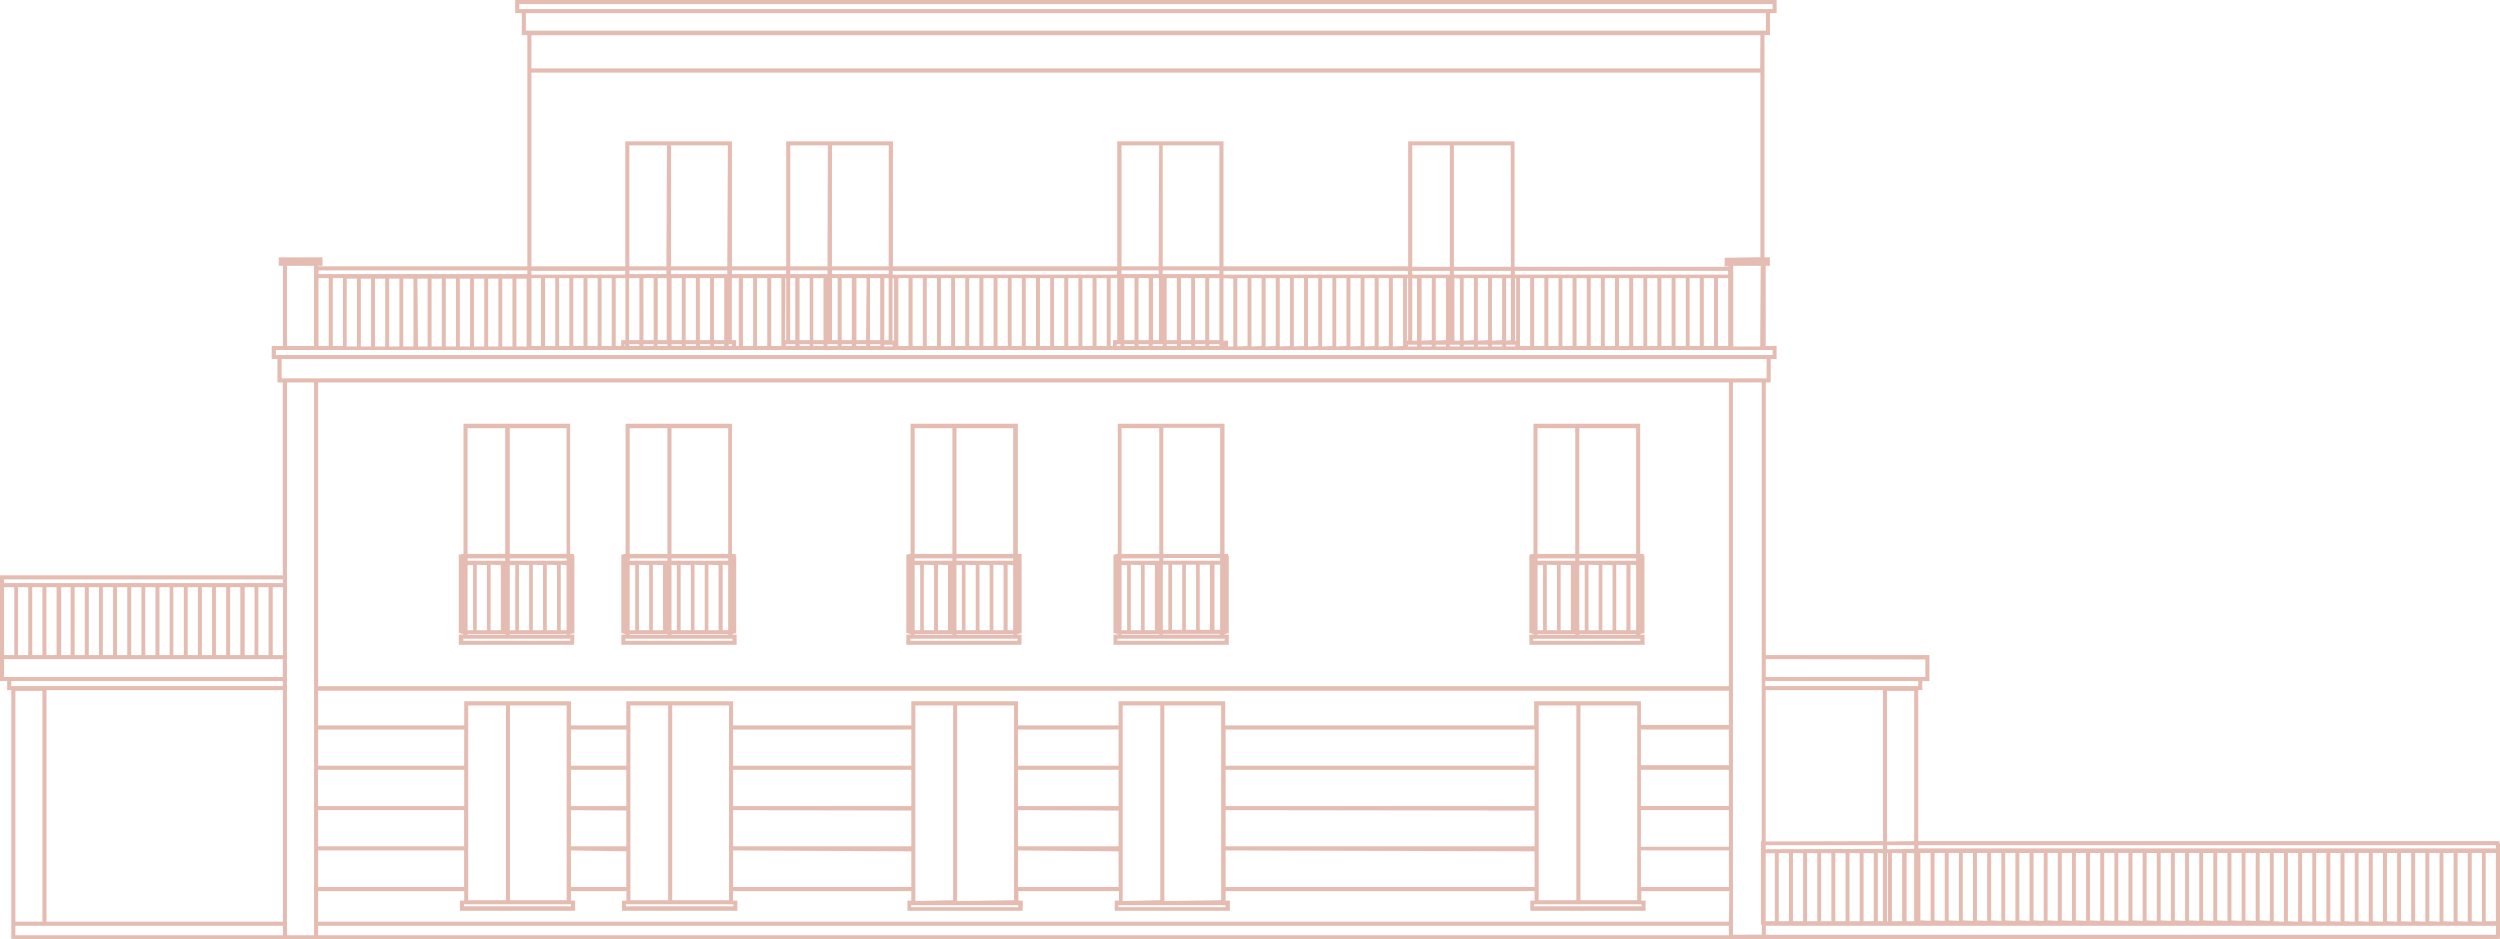 <svg xmlns="http://www.w3.org/2000/svg" viewBox="0 0 245.2 92.14"><defs><style>.cls-1{fill:#e5bcb2;}</style></defs><g id="Ebene_2" data-name="Ebene 2"><g id="Ebene_1-2" data-name="Ebene 1"><path class="cls-1" d="M161.29,62.24h-.42v-.07h.21v-.05h.21V54.54h-.06v-.21h-.36V41.56H150.4V54.33h-.22v.06H150V62.1h.2v.07h.22v.07H150v1h11.31Zm-.42-7.51V55h0Zm0,.66v6.38h0ZM154.9,42h5.57V54.33H154.9Zm0,12.77h5.57V55H154.9Zm5.57.66v6.38h-.55V55.39Zm-.95,0v6.38h-1V55.39Zm-1.36,0v6.38h-1V55.39Zm-1.36,0v6.38h-1V55.39Zm-1.9,0h.53v6.38h-.53Zm0,6.78h5.57v.07H154.9ZM150.8,42h3.7V54.33h-3.7Zm0,12.77h3.7V55h-3.7Zm3.7.66v6.38h0V55.39Zm-.43,0v6.38h-1V55.39Zm-1.36,0v6.38h-1V55.39Zm-1.91,0h.54v6.38h-.54Zm0,6.78h3.7v.07h-3.7Zm-.42-7.44,0,.25h0Zm0,7V55.39l0,6.38Zm10.5,1.08h-10.5v-.2h10.5Z"/><path class="cls-1" d="M120.52,62.24h-.42v-.07h.22v-.05h.2V54.54h-.06v-.21h-.36V41.56H109.63V54.33h-.22v.06h-.2V62.1h.2v.07h.22v.07h-.42v1h11.31Zm-.42-7.51,0,.25h0Zm0,.66,0,6.38h0Zm-6-13.43h5.57V54.33h-5.57Zm0,12.77h5.57V55h-5.57Zm5.57.66v6.38h-.55V55.39Zm-1,0v6.38h-1V55.39Zm-1.36,0v6.38h-1V55.39Zm-1.36,0v6.38h-1V55.39Zm-1.9,0h.54v6.38h-.54Zm0,6.78h5.57v.07h-5.57ZM110,42h3.7V54.33H110Zm0,12.77h3.7V55H110Zm3.7.66v6.38h0V55.39Zm-.43,0v6.38h-1V55.39Zm-1.36,0v6.38h-1V55.39Zm-1.91,0h.55v6.38H110Zm0,6.78h3.7v.07H110Zm-.42-7.44,0,.25h0Zm0,7V55.39l0,6.38Zm10.51,1.08H109.61v-.2h10.51Z"/><path class="cls-1" d="M100.19,62.24h-.42v-.07H100v-.05h.2V54.54h0v-.21h-.37V41.56H89.31V54.33h-.22v.06h-.2V62.1h.2v.07h.22v.07h-.42v1h11.3Zm-.42-7.51,0,.25h0Zm0,.66,0,6.38h0ZM93.81,42h5.56V54.33H93.81Zm0,12.77h5.56V55H93.81Zm5.56.66v6.38h-.54V55.39Zm-.94,0v6.38h-1V55.39Zm-1.36,0v6.38h-1V55.39Zm-1.37,0v6.38h-1V55.39Zm-1.89,0h.53v6.38h-.53Zm0,6.78h5.56v.07H93.81ZM89.71,42h3.7V54.33h-3.7Zm0,12.77h3.7V55h-3.7Zm3.7.66v6.38h0V55.39Zm-.43,0v6.38H92V55.39Zm-1.37,0v6.38h-1V55.39Zm-1.9,0h.54v6.38h-.54Zm0,6.78h3.7v.07h-3.7Zm-.42-7.44,0,.25h0Zm0,7V55.39l0,6.38Zm10.5,1.08H89.29v-.2h10.5Z"/><path class="cls-1" d="M56.34,62.24h-.42v-.07h.22v-.05h.2V54.54h-.05v-.21h-.37V41.56H45.46V54.33h-.22v.06H45V62.1h.2v.07h.22v.07H45v1h11.3Zm-.42-7.51,0,.25h0Zm0,.66,0,6.38h0ZM50,42h5.57V54.33H50Zm0,12.77h5.57V55H50Zm5.57.66v6.38H55V55.39Zm-.94,0v6.38h-1V55.39Zm-1.37,0v6.38h-1V55.39Zm-1.36,0v6.38h-1V55.39Zm-1.9,0h.54v6.38H50Zm0,6.78h5.57v.07H50ZM45.86,42h3.69V54.33H45.86Zm0,12.77h3.69V55H45.86Zm3.69.66v6.38h0V55.39Zm-.43,0v6.38h-1V55.39Zm-1.36,0v6.38h-1V55.39Zm-1.9,0h.54v6.38h-.54Zm0,6.78h3.69v.07H45.86Zm-.42-7.44,0,.25h0Zm0,7V55.39l0,6.38Zm10.5,1.08H45.44v-.2h10.5Z"/><path class="cls-1" d="M72.25,62.24h-.42v-.07H72v-.05h.21V54.54h-.06v-.21h-.36V41.56H61.36V54.33h-.22v.06h-.2V62.1h.2v.07h.22v.07h-.42v1H72.25Zm-.42-7.51V55h0Zm0,.66v6.38h0ZM65.86,42h5.56V54.33H65.86Zm0,12.77h5.56V55H65.86Zm5.56.66v6.38h-.54V55.39Zm-.94,0v6.38h-1V55.39Zm-1.36,0v6.38h-1V55.39Zm-1.36,0v6.38h-1V55.39Zm-1.9,0h.53v6.38h-.53Zm0,6.78h5.56v.07H65.86ZM61.76,42h3.7V54.33h-3.7Zm0,12.77h3.7V55h-3.7Zm3.7.66v6.38h0V55.39Zm-.43,0v6.38h-1V55.39Zm-1.36,0v6.38h-1V55.39Zm-1.91,0h.54v6.38h-.54Zm0,6.78h3.7v.07h-3.7Zm-.42-7.44,0,.25h0Zm0,7V55.39l0,6.38Zm10.5,1.08H61.34v-.2h10.5Z"/><path class="cls-1" d="M245.14,82.73V82.5h-57V67.69h.4V66.8h.7V64.25H173.19V37.51h.48V35.22h.58V33.93h-1.07V26.07h.41v-.84h-.53V3.44h.54V1.29h.65V0H50.53V1.29h.65V3.44h.54V26.12H31.2v-.05h.43v-.83H27.34v.83h.41v7.86h-1.1v1.29h.56v2.29h.53V56.43H.2v0H0V66.8H.7v.89h.41V90.52h0v1.56h.2v.06H245v-.06h.2V82.73Zm-57-15.44h-15V66.8h15Zm-3.06,16V82.9h2.66v.36Zm2.66.4v6.66H187V83.66Zm-1.18,0v6.66h-1V83.66Zm-1.39,0v6.66h-.09V83.66Zm-.09-1.16V67.76h2.66V82.5Zm-11.9.76V82.9h11.5v.36Zm11.5.4v6.66h-.5V83.66Zm-.9,0v6.66h-1V83.66Zm-1.38,0v6.66h-1V83.66Zm-1.39,0v6.66h-1V83.66Zm-1.39,0v6.66h-1V83.66Zm-1.38,0v6.66h-1V83.66Zm-1.39,0v6.66h-1V83.66Zm-1.39,0v6.66h-1V83.66Zm-2.28,0h.9v6.66h-.9Zm0-1.16V67.69h11.5V82.5Zm15.66-17.85V66.4H173.19V64.65Zm-15.66-39h-3.62v0h3.62ZM32.64,27.28h1v6.65h-1Zm140-20.57H52.12V3.46H172.66ZM149.08,33.93V27.28h1v6.65Zm1.39,0V27.28h1v6.65Zm1.39,0V27.28h1v6.65Zm1.38,0V27.28h1v6.65Zm1.39,0V27.28h1v6.65Zm1.39,0V27.28h1v6.65Zm1.38,0V27.28h1v6.65Zm1.39,0V27.28h1v6.65Zm1.39,0V27.28h1v6.65Zm1.38,0V27.28h1v6.65Zm1.39,0V27.28h1v6.65Zm1.39,0V27.28h1v6.65Zm1.38,0V27.28h1v6.65Zm1.39,0V27.28h1v6.65Zm1.39,0V27.28h1v6.65Zm1-7H148.57v-.36h20.91Zm-20.8.4v6.08h-.11V27.28Zm-.09,6.48v.17h-.89v-.17Zm-5.05.17v-.17h1v.17Zm0-.57V27.28h1v6.08Zm1.39.57v-.17h1v.17Zm0-.57V27.28h1v6.08Zm1.38.57v-.17h1v.17Zm0-.57V27.28h1v6.08Zm1.39,0V27.28h.47v6.08Zm.47-7.24H142.6V14.26h5.57Zm0,.4v.36H142.6v-.36Zm-5,.76v6.08h-.54V27.28Zm0,6.48v.17h-1v-.17Zm-3.76.17v-.17h1v.17Zm0-.57V27.28h1v6.08Zm1.39.57v-.17h1v.17Zm0-.57V27.28h1v6.08Zm1.38,0V27.28h0v6.08Zm0-7.24h-3.69V14.26h3.69Zm0,.4v.36h-3.69v-.36Zm-3.22.76v6.08h-.47V27.28Zm0,6.48v.17h-.89v-.17Zm-17.62.17V27.28h1v6.65Zm1.38,0V27.28h1v6.65Zm1.39,0V27.28h1v6.65Zm1.39,0V27.28h1v6.65Zm1.38,0V27.28h1v6.65Zm1.39,0V27.28h1v6.65Zm1.39,0V27.28h1v6.65Zm1.38,0V27.28h1v6.65Zm1.39,0V27.28h1v6.65Zm1.38,0V27.28h1v6.65Zm1.39,0V27.28h1v6.65Zm1.39,0V27.28h1v6.65Zm1.38-.57V27.28h.12v6.08Zm.12-6.48H120v-.36h18.07Zm-17.15.4v6.65h-.51v-.57H120V27.28Zm-.91,6.48v.17h0v-.17ZM89.11,27.28v6.65h-1V27.28Zm18.44,0h1v6.65h-1Zm-1.39,0h1v6.65h-1Zm-1.39,0h1v6.65h-1Zm-1.39,0h1v6.65h-1Zm-1.38,0h1v6.65h-1Zm-1.39,0h1v6.65h-1Zm-1.39,0h1v6.65h-1Zm-1.38,0h1v6.65h-1Zm-1.39,0h1v6.65h-1Zm-1.39,0h1v6.65h-1Zm-1.39,0h1v6.65h-1Zm-1.38,0h1v6.65h-1Zm-1.39,0h1v6.65h-1Zm-1.39,0h1v6.65h-1Zm19.42,6.65V27.28h.65v6.08h-.42v.57Zm4.74-6.65v6.08h-.58V27.28Zm-1,6.08h-1V27.28h1Zm-1,.4h1v.17h-1Zm-.4-.4h-1V27.28h1Zm-1,.4h1v.17h-1Zm4.16,0h1v.17h-1Zm1-6.48v6.08h-1V27.28Zm.4,6.48h1v.17h-1Zm1.39,0h1v.17h-1Zm1.38,0h1v.17h-1Zm1-.4h-1V27.28h1Zm-1.39,0h-1V27.28h1Zm-1.38,0h-1V27.28h1Zm2.77-7.24h-5.56V14.26h5.56Zm0,.4v.36h-5.56v-.36Zm-5.55.76v6.08h0V27.28Zm0,6.48v.17h-1v-.17Zm-.41-7.64H110V14.26h3.69Zm0,.4v.36H110v-.36Zm-3.75,7.41h-.36v-.17h.36Zm-.34-7h-22v-.36h22Zm-21.86.4v6.08h-.15V27.28Zm-.14,6.48v.17h-.84v-.17ZM72.87,27.28h1v6.65h-1Zm2.77,0h1v6.65h-1Zm-1.39,0h1v6.65h-1Zm2.78,0h.08v6.08H77Zm1.39,6.48h1v.17h-1Zm1-6.48v6.08h-1V27.28Zm1.35,0v6.08h-1V27.28Zm-1,6.65v-.17h1v.17Zm1.39-6.65h0v6.08h0Zm1.39,6.48h1v.17h-1Zm1-6.48v6.08h-1V27.28Zm3.61,0v6.08h-.43V27.28Zm-.83,6.08h-1V27.28h1Zm-2.38.4h1v.17H84Zm1.39,0h1v.17h-1Zm-.4-.4H84V27.28h1Zm2.22-7.24H81.6V14.26h5.57Zm0,.4v.36H81.6v-.36Zm-5,.76v6.08H81.6V27.28Zm0,6.48v.17h-1v-.17Zm-1-7.64H77.51V14.26H81.2Zm0,.4v.36H77.51v-.36ZM78,27.28v6.08h-.5V27.28Zm0,6.48v.17h-.92v-.17Zm-.9-6.88H71.79v-.36h5.32Zm-4.64.4v6.65h-.26v-.57h-.42V27.28Zm-.66,6.48v.17h-.33v-.17ZM59,27.28h1v6.65H59Zm-1.38,0h1v6.65h-1Zm-1.39,0h1v6.65h-1Zm-1.39,0h1v6.65h-1Zm-1.38,0h1v6.65h-1Zm-1.33,6.65V27.28h.93v6.65Zm8.26,0V27.28h.95v6.08h-.42v.57Zm5-6.65v6.08h-.88V27.28Zm-1.28,6.08h-1V27.28h1Zm-1,.4h1v.17h-1Zm-.4-.4h-1V27.28h1Zm-1,.4h1v.17h-1Zm5.55,0h1v.17h-1Zm1.39,0h1v.17h-1Zm1.38,0h1v.17h-1Zm1-.4h-1V27.28h1Zm-1.39,0h-1V27.28h1Zm-1.39,0h-1V27.28h1Zm-1.38,0h-1V27.28h1Zm-1,.4h1v.17h-1Zm5.46-7.64H65.82V14.26h5.57Zm0,.4v.36H65.82v-.36Zm-5.86,7.41h-1v-.17h1Zm-.11-7.81H61.73V14.26h3.69Zm0,.4v.36H61.73v-.36Zm-4.05,7.41h-.06v-.17h.06Zm0-7H52.12v-.36h9.21Zm-10.66.4h1v6.65h-1Zm-1.39,0h1v6.65h-1Zm-1.38,0h1v6.65h-1Zm-1.39,0h1v6.65h-1Zm-1.39,0h1v6.65h-1Zm-1.38,0h1v6.65h-1Zm-1.39,0h1v6.65h-1Zm-1.39,0h1v6.65H41Zm-1.39,0h1v6.65h-1Zm-1.38,0h1v6.65h-1Zm-1.39,0h1v6.65h-1Zm-1.39,0h1v6.65h-1Zm-1.38,0h1v6.65H34Zm138.63,6.65H170V26.07h2.69Zm-3.49-8.7v.84h.4v.05h-21V13.86H138.11V26.12H120V13.86H109.58V26.12h-22V13.86H77.11V26.12H71.79V13.86H61.33V26.12H52.12v-19H172.66V25.23ZM50.93.89V.4H173.85V.89H50.93ZM51.58,3V1.29H173.2V3ZM31.24,26.52H51.72v.36H31.24Zm1,.76v6.65h-1V27.28Zm-4.5-1.64h3.49v0H27.75Zm3.06.43v7.86H28.15V26.07Zm-3.74,8.75v-.49h3.79l142.22,0v0h.79v.49Zm.56,2.29V35.22H173.27v1.89H27.62ZM56,88.69v.2H45.51v-.2Zm-10.08-.4V69.19h3.7v19.1Zm4.1,0V69.19h5.56v19.1Zm-4.5-8.83V83H31.2V79.46Zm-14.33-.4V75.5H45.53v3.56Zm14.33,4.35V87H31.2V83.41Zm0-8.31H31.2V71.55H45.53ZM27.75,64.25h-1V57.59h1ZM.4,56.83H27.75v.36H.4Zm25.94.76v6.66h-1V57.59Zm-1.38,0v6.66H24V57.59Zm-1.39,0v6.66h-1V57.59Zm-1.39,0v6.66h-1V57.59Zm-1.38,0v6.66h-1V57.59Zm-1.39,0v6.66h-1V57.59Zm-1.38,0v6.66H17V57.59Zm-1.39,0v6.66h-1V57.59Zm-1.39,0v6.66h-1V57.59Zm-1.38,0v6.66h-1V57.59Zm-1.39,0v6.66h-1V57.59Zm-1.39,0v6.66h-1V57.59Zm-1.38,0v6.66h-1V57.59Zm-1.39,0v6.66h-1V57.59Zm-1.39,0v6.66H6V57.59Zm-1.38,0v6.66h-1V57.59Zm-1.39,0v6.66h-1V57.59Zm-1.39,0v6.66h-1V57.59Zm-2.37,0h1v6.66H.4Zm0,8.81V64.65H27.74V66.4Zm.7.89V66.8H27.74v.49ZM4.16,90.4H1.51V67.76H4.16Zm23.59,1.33H1.51V90.8H27.75ZM4.56,90.4V67.69H27.75V90.4ZM30.8,91.73H28.15V37.51H30.8Zm138.77,0H31.2V90.8H169.57Zm0-1.33H31.2v-3H45.53v.93h-.42v1h11.3v-1H56v-.93h5.44v.93H61v1H72.32v-1H71.9v-.93H89.38v.93H89v1h11.31v-1h-.42v-.93h9.86v.93h-.42v1h11.3v-1h-.42v-.93h30.3v.93h-.42v1h11.31v-1h-.42v-.93h8.63ZM71.92,88.69v.2H61.41v-.2Zm-10.09-.4V69.19h3.7v19.1Zm4.1,0V69.19H71.5v19.1ZM61.43,75.1H56V71.55h5.44Zm0,.4v3.56H56V75.5Zm0,4V83H56V79.46Zm0,4V87H56V83.41Zm38.44,5.28v.2H89.36v-.2Zm-10.09-.4V69.19h3.7v19.1Zm4.1,0V69.19h5.57v19.1ZM89.38,75.1H71.9V71.55H89.38Zm0,.4v3.56H71.9V75.5Zm0,4V83H71.9V79.46Zm0,4V87H71.9V83.41Zm30.81,5.28v.2h-10.5v-.2Zm-10.08-.4V69.19h3.69v19.1Zm4.09,0V69.19h5.57v19.1ZM109.71,75.1H99.85V71.55h9.86Zm0,.4v3.56H99.85V75.5Zm0,4V83H99.85V79.46Zm0,4V87H99.85V83.41ZM161,88.69v.2H150.45v-.2Zm-10.09-.4V69.19h3.7v19.1Zm4.1,0V69.19h5.57v19.1Zm-4.5-13.19h-30.3V71.55h30.3Zm0,.4v3.56h-30.3V75.5Zm0,4V83h-30.3V79.46Zm0,4V87h-30.3V83.41ZM169.57,87h-8.63V83.41h8.63Zm0-3.95h-8.63V79.46h8.63Zm0-4h-8.63V75.5h8.63Zm0-4h-8.63V71.55h8.63Zm0-3.95h-8.63V68.78H150.47v2.37h-30.3V68.78H109.71v2.37H99.85V68.78H89.38v2.37H71.9V68.78H61.43v2.37H56V68.78H45.53v2.37H31.2v-3.4H169.57Zm0-3.8H31.2V37.51H169.57Zm.4,24.38V37.51h2.82V64.25h0v3.44h0V82.5h0v0h-.08v8.17h.09v1Zm74.83,0H173.19V90.8H244.8Zm-56.45-1.41V83.66h1v6.66Zm1.39,0V83.66h1v6.66Zm1.39,0V83.66h1v6.66Zm1.38,0V83.66h1v6.66Zm1.39,0V83.66h1v6.66Zm1.39,0V83.66h1v6.66Zm1.38,0V83.66h1v6.66Zm1.39,0V83.66h1v6.66Zm1.39,0V83.66h1v6.66Zm1.38,0V83.66h1v6.66Zm1.39,0V83.66h1v6.66Zm1.38,0V83.66h1v6.66Zm1.39,0V83.66h1v6.66Zm1.39,0V83.66h1v6.66Zm1.38,0V83.66h1v6.66Zm1.39,0V83.66h1v6.66Zm1.39,0V83.66h1v6.66Zm1.38,0V83.66h1v6.66Zm1.39,0V83.66h1v6.66Zm1.39,0V83.66h1v6.66Zm1.38,0V83.66h1v6.66Zm1.39,0V83.66h1v6.66Zm1.39,0V83.66h1v6.66Zm1.38,0V83.66h1v6.66Zm1.39,0V83.66h1v6.66Zm1.38.08V83.66h1V90.4Zm1.39,0V83.66h1V90.4Zm1.39,0V83.66h1V90.4Zm1.38,0V83.66h1V90.4Zm1.39,0V83.66h1V90.4Zm1.39,0V83.66h1V90.4Zm1.38,0V83.66h1V90.4Zm1.39,0V83.66h1V90.4Zm1.39,0V83.66h1V90.4Zm1.38,0V83.66h1V90.4Zm1.39,0V83.66h1V90.4Zm1.39,0V83.66h1V90.4Zm1.38,0V83.66h1V90.4Zm1.39,0V83.66h1V90.4Zm1.39,0V83.66h1V90.4Zm2.37,0h-1V83.66h1Zm0-7.14H188.15V82.9H244.8Z"/></g></g></svg>